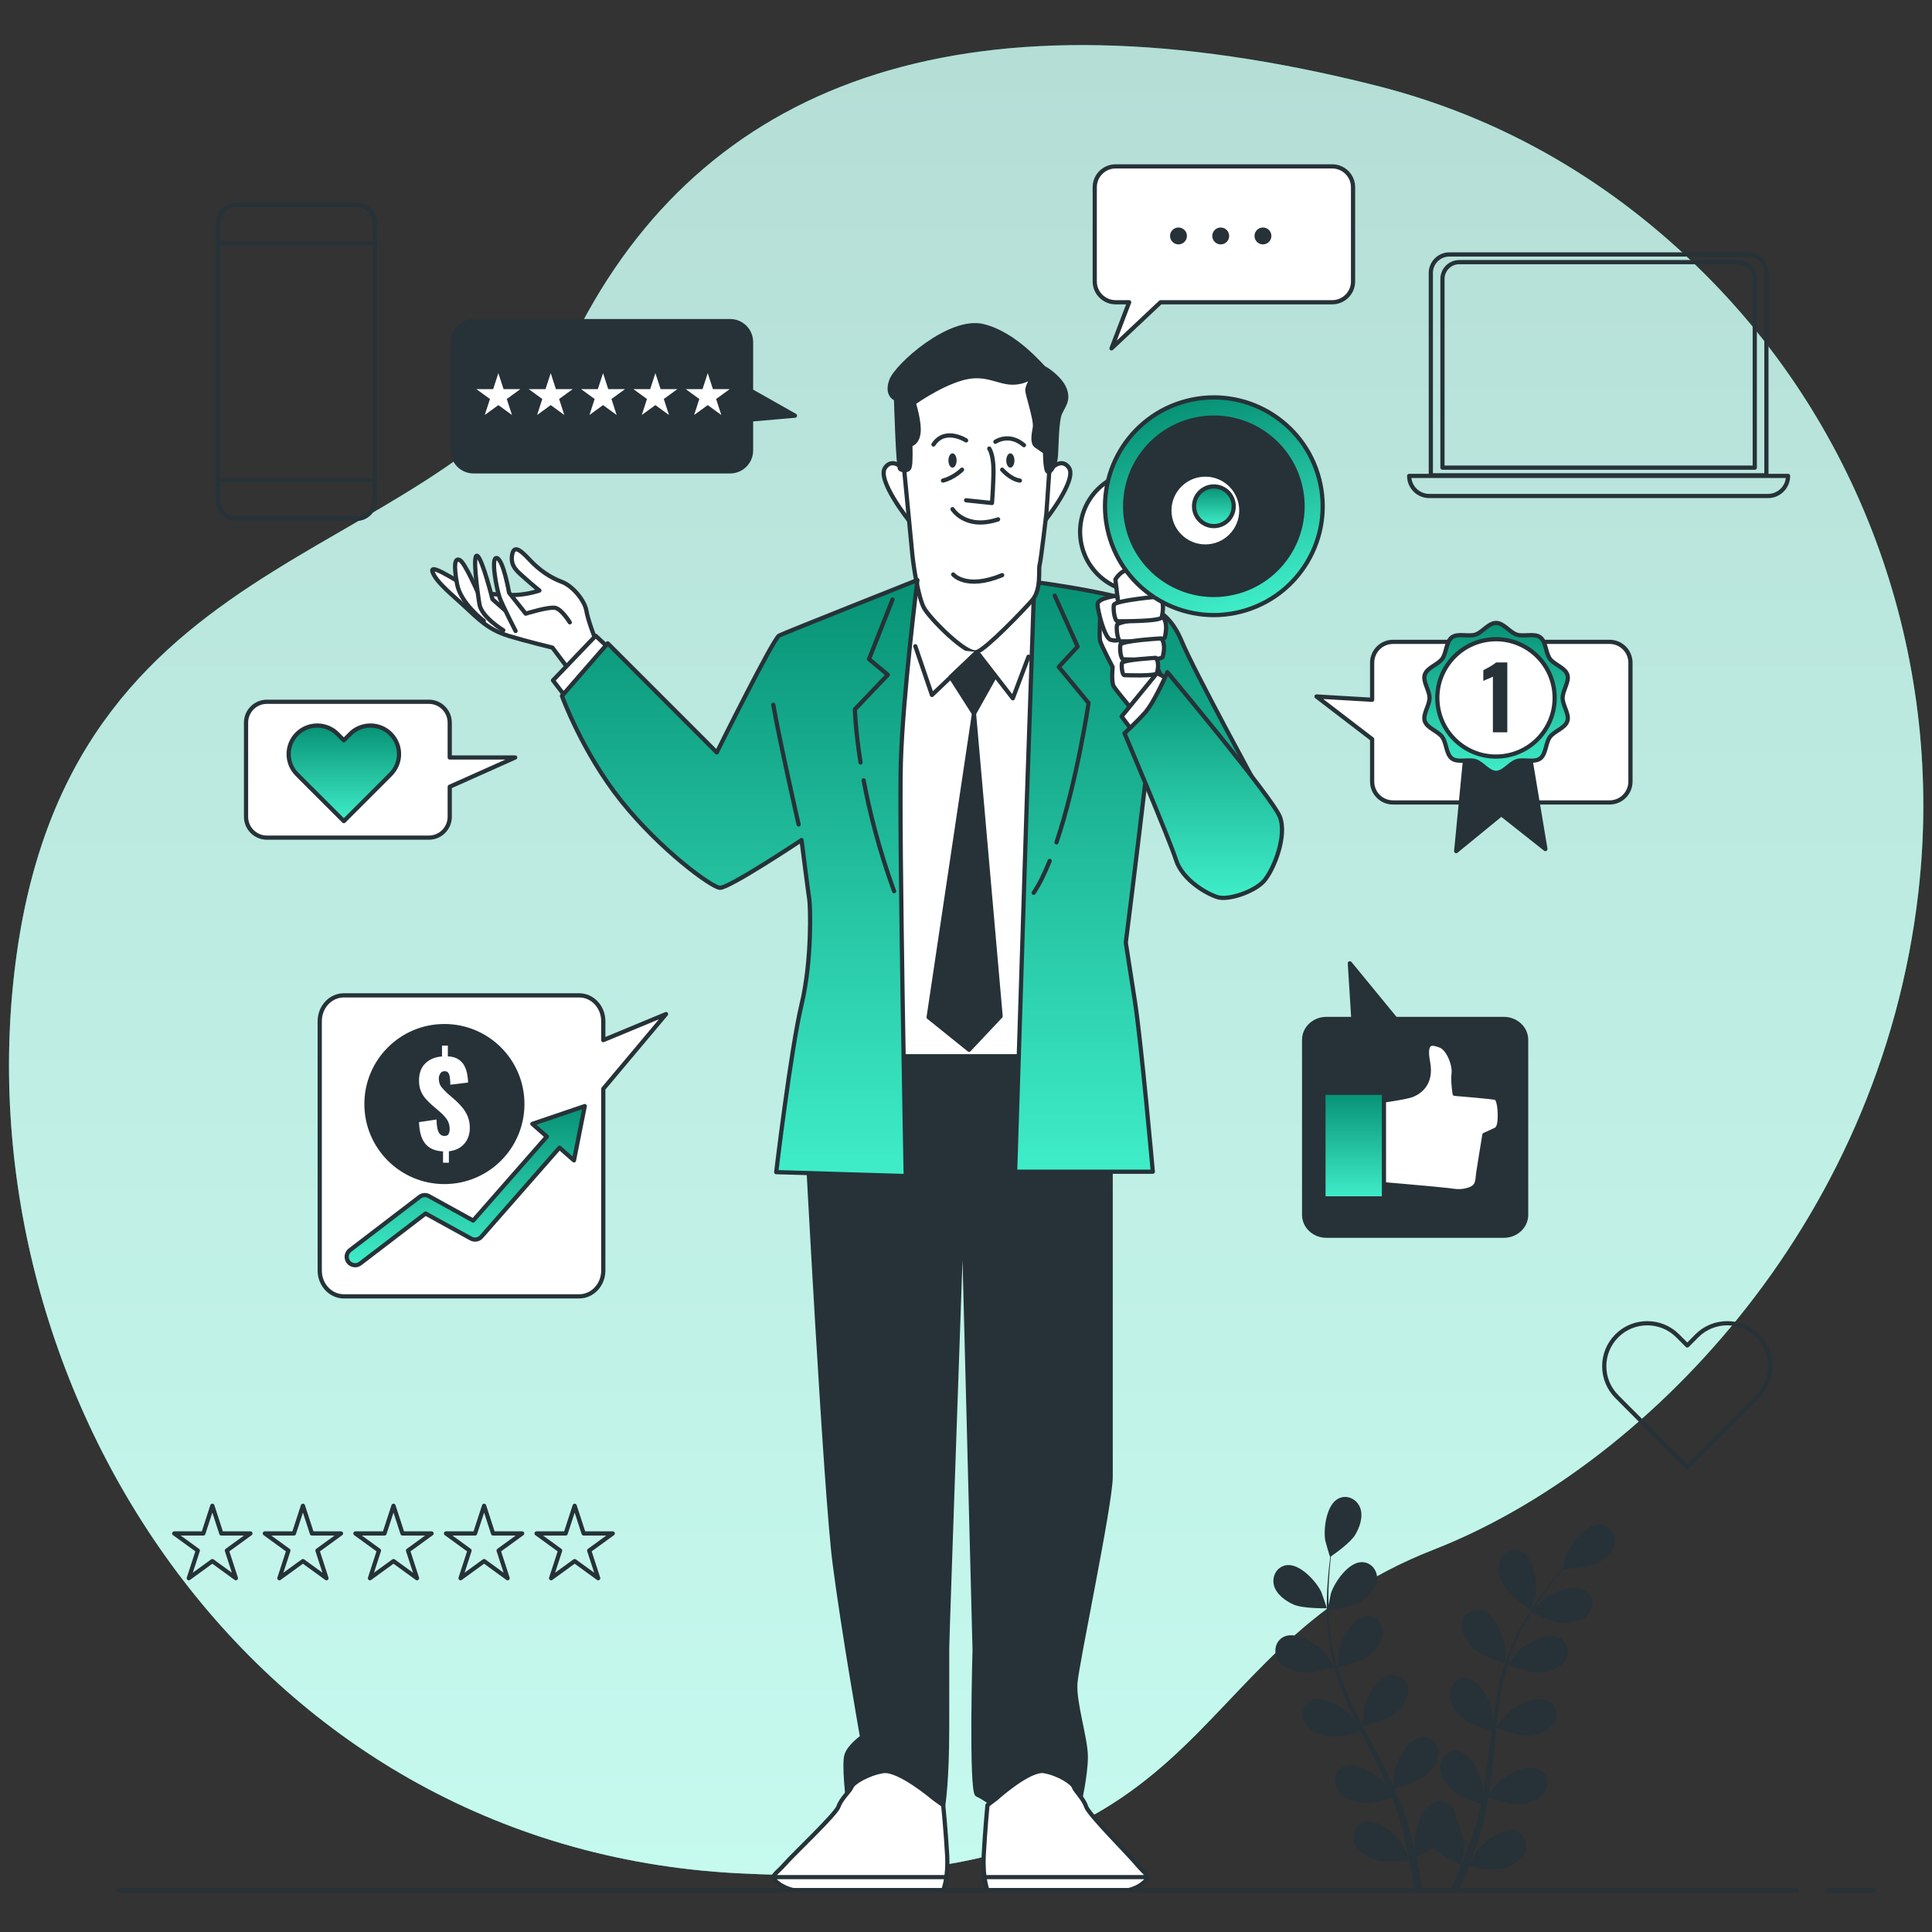 <svg xmlns="http://www.w3.org/2000/svg" width="643" height="643" viewBox="0 0 643 643" fill="none"><rect x="0" y="0" width="643" height="643" fill="#333333" stroke="none"/><path d="M638.483 296.785C647.058 221.389 621.57 145.682 568.055 91.884C541.743 65.433 505.752 40.509 457.942 28.468C323.854 -5.301 236.951 25.634 193.509 107.798C150.065 189.961 25.405 175.794 5.571 317.456C-14.263 459.118 82.069 614.943 245.45 623.443C408.831 631.942 387.802 550.612 477.175 515.724C545.53 489.043 625.687 409.294 638.483 296.785Z" fill="url(#paint0_linear_581_788)"></path><path opacity="0.7" d="M638.483 296.785C647.058 221.389 621.57 145.682 568.055 91.884C541.743 65.433 505.752 40.509 457.942 28.468C323.854 -5.301 236.951 25.634 193.509 107.798C150.065 189.961 25.405 175.794 5.571 317.456C-14.263 459.118 82.069 614.943 245.45 623.443C408.831 631.942 387.802 550.612 477.175 515.724C545.53 489.043 625.687 409.294 638.483 296.785Z" fill="white"></path><path d="M430.555 534.034C433.752 535.43 441.566 535.253 441.572 535.253C441.653 535.252 439.892 530.138 439.744 529.827C438.03 526.239 432.606 520.317 428.194 520.913C425.016 521.343 423.247 524.524 423.964 527.517C424.698 530.573 427.834 532.844 430.555 534.034Z" fill="#263238"></path><path d="M433.253 556.67C436.567 557.153 443.542 555.132 444.098 554.968C445.199 558.873 446.646 562.79 448.328 566.673C449.287 568.895 450.323 571.102 451.389 573.302C450.753 572.371 450.176 571.543 450.084 571.435C447.481 568.428 440.687 564.148 436.591 565.888C433.637 567.141 432.773 570.676 434.256 573.374C435.769 576.128 439.395 577.491 442.332 577.918C445.314 578.354 451.295 576.748 452.873 576.303C453.29 577.143 453.699 577.985 454.12 578.824C456.14 582.846 458.173 586.85 460.046 590.839C460.707 592.244 461.306 593.653 461.911 595.06C461.346 594.232 460.861 593.541 460.777 593.443C458.176 590.437 451.382 586.156 447.284 587.896C444.331 589.149 443.466 592.684 444.949 595.382C446.464 598.137 450.088 599.499 453.027 599.926C455.873 600.342 461.406 598.91 463.283 598.389C463.859 599.849 464.438 601.309 464.931 602.75C465.245 603.741 465.617 604.674 465.875 605.686C466.153 606.683 466.429 607.671 466.702 608.65C467.159 610.551 467.641 612.512 468.039 614.378C468.326 615.675 468.577 616.915 468.832 618.165C468.19 616.758 466.876 614.031 466.74 613.816C464.624 610.449 458.557 605.19 454.242 606.289C451.134 607.082 449.744 610.444 450.801 613.335C451.88 616.287 455.256 618.184 458.095 619.052C461.222 620.006 468.144 619.134 469.009 619.019C469.424 621.087 469.809 623.103 470.139 625.011C470.388 626.424 470.615 627.781 470.824 629.084H473.596C473.334 627.632 473.048 626.115 472.732 624.526C472.319 622.424 471.836 620.186 471.318 617.892C471.839 617.685 474.791 616.491 477.407 615.029C479.686 617.498 485.525 620.386 486.281 620.753C485.487 622.707 484.695 624.6 483.918 626.375C483.509 627.316 483.113 628.203 482.717 629.084H485.648C485.881 628.527 486.112 627.981 486.348 627.401C487.163 625.42 487.996 623.287 488.829 621.089C489.666 621.264 496.519 622.655 499.714 621.934C502.611 621.279 506.119 619.641 507.416 616.777C508.685 613.974 507.549 610.516 504.506 609.494C500.287 608.076 493.844 612.869 491.483 616.07C491.343 616.259 490.061 618.475 489.276 619.886C489.612 618.986 489.946 618.116 490.281 617.185C490.956 615.35 491.573 613.498 492.245 611.507C492.536 610.534 492.83 609.553 493.127 608.56C493.442 607.583 493.651 606.509 493.919 605.476C494.493 603.065 494.958 600.595 495.37 598.096C496.979 598.682 502.724 600.681 505.699 600.471C508.661 600.262 512.377 599.174 514.092 596.541C515.772 593.962 515.173 590.373 512.321 588.901C508.363 586.86 501.269 590.623 498.451 593.427C498.275 593.601 496.48 595.842 495.517 597.091C495.753 595.588 495.996 594.087 496.186 592.558C496.735 588.144 497.151 583.658 497.587 579.184C497.72 577.813 497.869 576.45 498.013 575.085C498.584 575.3 505.359 577.823 508.694 577.588C511.656 577.381 515.372 576.291 517.087 573.658C518.767 571.079 518.168 567.49 515.316 566.02C511.359 563.978 504.264 567.74 501.446 570.546C501.234 570.757 498.654 573.984 498.038 574.837C498.356 571.828 498.701 568.835 499.161 565.896C499.79 561.842 500.631 557.898 501.727 554.138C501.992 554.239 509.054 556.903 512.467 556.663C515.429 556.455 519.146 555.367 520.861 552.732C522.541 550.153 521.942 546.564 519.09 545.094C515.132 543.053 508.038 546.816 505.22 549.62C504.999 549.84 502.226 553.313 501.768 553.978C501.834 553.754 501.877 553.516 501.946 553.294C503.168 549.294 504.853 545.573 506.603 542.166C507.616 540.185 508.695 538.347 509.784 536.583C511.048 537.215 516.858 540.036 519.954 540.159C522.922 540.278 526.734 539.603 528.728 537.174C530.681 534.795 530.479 531.161 527.808 529.387C524.098 526.925 516.634 529.884 513.525 532.362C513.356 532.497 511.789 534.058 510.665 535.21C511.169 534.42 511.673 533.598 512.171 532.852C514.033 530.047 515.912 527.594 517.593 525.434C518.559 524.214 519.457 523.129 520.308 522.123C521.87 522.095 528.172 521.904 530.927 520.611C533.614 519.348 536.689 516.993 537.339 513.919C537.975 510.907 536.122 507.774 532.933 507.431C528.506 506.954 523.245 513.021 521.628 516.653C521.488 516.966 519.867 522.127 519.948 522.127C519.948 522.127 520.024 522.125 520.043 522.125C519.205 523.076 518.319 524.106 517.371 525.252C515.639 527.38 513.702 529.799 511.772 532.574C509.835 535.343 507.809 538.405 505.965 541.823C504.113 545.248 502.34 548.944 501.005 552.988C500.989 553.035 500.98 553.084 500.964 553.13C500.988 551.825 500.929 548.177 500.893 547.897C500.382 543.954 497.078 536.635 492.697 535.824C489.543 535.242 486.872 537.713 486.62 540.78C486.364 543.914 488.634 547.048 490.849 549.028C493.347 551.259 500.281 553.42 500.833 553.59C499.597 557.454 498.643 561.519 497.904 565.685C497.478 568.068 497.126 570.48 496.801 572.903C496.784 571.775 496.761 570.766 496.742 570.626C496.231 566.682 492.927 559.364 488.548 558.555C485.393 557.971 482.722 560.443 482.472 563.511C482.214 566.644 484.486 569.779 486.701 571.758C488.948 573.766 494.823 575.727 496.383 576.224C496.269 577.155 496.144 578.083 496.034 579.014C495.499 583.483 494.986 587.944 494.348 592.305C494.124 593.842 493.847 595.347 493.575 596.853C493.56 595.852 493.537 595.008 493.522 594.879C493.011 590.935 489.705 583.618 485.328 582.808C482.172 582.226 479.501 584.697 479.249 587.764C478.991 590.896 481.265 594.032 483.48 596.01C485.623 597.926 491.03 599.785 492.882 600.385C492.557 601.921 492.234 603.458 491.85 604.931C491.565 605.931 491.36 606.912 491.019 607.901C490.701 608.885 490.386 609.862 490.074 610.828C489.405 612.666 488.725 614.567 488.028 616.344C487.552 617.584 487.075 618.756 486.6 619.939C486.841 618.412 487.25 615.413 487.256 615.158C487.316 612.518 486.378 608.224 484.511 605.204C484.523 604.814 484.5 604.426 484.439 604.039C483.95 601 481.095 598.743 477.996 599.569C473.694 600.714 470.965 608.267 470.761 612.238C470.748 612.473 470.902 615.028 471.025 616.639C470.808 615.703 470.609 614.793 470.374 613.832C469.923 611.93 469.417 610.044 468.881 608.013C468.587 607.041 468.29 606.06 467.989 605.068C467.713 604.08 467.294 603.071 466.949 602.06C466.097 599.733 465.121 597.416 464.087 595.105C465.753 594.706 471.647 593.203 474.013 591.386C476.369 589.579 478.868 586.621 478.846 583.478C478.823 580.399 476.344 577.736 473.155 578.082C468.728 578.562 464.886 585.614 464.083 589.509C464.032 589.752 463.77 592.61 463.656 594.183C463.023 592.799 462.398 591.413 461.712 590.032C459.734 586.048 457.609 582.076 455.503 578.104C454.858 576.888 454.231 575.67 453.597 574.45C454.192 574.315 461.235 572.679 463.885 570.647C466.241 568.839 468.74 565.881 468.718 562.738C468.696 559.661 466.216 556.997 463.027 557.344C458.6 557.824 454.759 564.876 453.955 568.771C453.895 569.065 453.524 573.178 453.481 574.229C452.086 571.545 450.722 568.859 449.483 566.154C447.771 562.426 446.297 558.672 445.138 554.932C445.415 554.869 452.774 553.196 455.49 551.112C457.846 549.305 460.345 546.347 460.322 543.204C460.301 540.127 457.82 537.462 454.631 537.81C450.205 538.29 446.363 545.342 445.561 549.236C445.498 549.542 445.1 553.968 445.086 554.776C445.018 554.554 444.922 554.331 444.857 554.108C443.671 550.097 443.024 546.064 442.604 542.257C442.356 540.047 442.243 537.919 442.178 535.847C443.581 535.676 449.983 534.823 452.632 533.219C455.173 531.68 457.981 529.015 458.305 525.889C458.621 522.827 456.448 519.906 453.241 519.901C448.788 519.892 444.196 526.479 442.969 530.262C442.902 530.468 442.456 532.634 442.153 534.216C442.139 533.281 442.106 532.315 442.11 531.417C442.117 528.05 442.328 524.967 442.54 522.239C442.671 520.688 442.822 519.288 442.978 517.98C444.266 517.094 449.415 513.459 451 510.861C452.545 508.326 453.809 504.666 452.656 501.743C451.526 498.88 448.251 497.289 445.402 498.762C441.446 500.808 440.406 508.769 441.06 512.692C441.117 513.031 442.611 518.229 442.678 518.184C442.678 518.184 442.741 518.141 442.755 518.131C442.58 519.387 442.409 520.735 442.251 522.212C441.979 524.942 441.699 528.028 441.62 531.409C441.531 534.787 441.531 538.459 441.88 542.327C442.225 546.204 442.785 550.265 443.903 554.376C443.916 554.422 443.935 554.47 443.948 554.516C443.248 553.415 441.186 550.404 441.001 550.19C438.4 547.183 431.606 542.903 427.508 544.642C424.555 545.896 423.69 549.431 425.173 552.129C426.69 554.88 430.315 556.241 433.253 556.67Z" fill="#263238"></path><path d="M509.607 535.751C509.675 535.794 511.028 530.557 511.075 530.217C511.623 526.278 510.368 518.347 506.359 516.41C503.47 515.014 500.242 516.693 499.189 519.585C498.114 522.538 499.476 526.162 501.09 528.656C502.986 531.583 509.602 535.748 509.607 535.751Z" fill="#263238"></path><path d="M584.984 464.814L581.798 468.026L561.56 488.263L541.296 468.026L538.11 464.814C532.521 459.227 532.521 450.165 538.11 444.576C540.904 441.782 544.559 440.398 548.241 440.398C551.897 440.398 555.554 441.783 558.347 444.576L561.558 447.788L564.745 444.576C567.539 441.782 571.194 440.398 574.876 440.398C578.532 440.398 582.189 441.783 584.983 444.576C590.6 450.166 590.6 459.227 584.984 464.814Z" stroke="#263238" stroke-width="1.4" stroke-miterlimit="10" stroke-linecap="round" stroke-linejoin="round"></path><path d="M587.89 158.195H476.199V90.854C476.199 87.45 478.959 84.689 482.362 84.689H581.726C585.13 84.689 587.888 87.449 587.888 90.854V158.195H587.89Z" stroke="#263238" stroke-width="1.4" stroke-miterlimit="10" stroke-linecap="round" stroke-linejoin="round"></path><path d="M584.014 155.645H480.076V92.841C480.076 89.748 482.582 87.242 485.675 87.242H578.415C581.508 87.242 584.014 89.748 584.014 92.841V155.645Z" stroke="#263238" stroke-width="1.4" stroke-miterlimit="10" stroke-linecap="round" stroke-linejoin="round"></path><path d="M468.998 158.395H595.093C595.093 162.085 592.101 165.077 588.411 165.077H475.68C471.99 165.077 468.998 162.085 468.998 158.395Z" stroke="#263238" stroke-width="1.4" stroke-miterlimit="10" stroke-linecap="round" stroke-linejoin="round"></path><path d="M118.694 172.612H78.62C75.267 172.612 72.55 169.895 72.55 166.542V74.254C72.55 70.901 75.267 68.184 78.62 68.184H118.694C122.047 68.184 124.764 70.901 124.764 74.254V166.542C124.764 169.895 122.045 172.612 118.694 172.612Z" stroke="#263238" stroke-width="1.4" stroke-miterlimit="10" stroke-linecap="round" stroke-linejoin="round"></path><path d="M72.55 159.785V165.595C72.55 169.469 75.144 172.609 78.344 172.609H118.97C122.17 172.609 124.764 169.469 124.764 165.595V159.785H72.55Z" stroke="#263238" stroke-width="1.4" stroke-miterlimit="10" stroke-linecap="round" stroke-linejoin="round"></path><path d="M124.764 81.008V75.198C124.764 71.324 122.17 68.184 118.97 68.184H78.344C75.144 68.184 72.55 71.324 72.55 75.198V81.008H124.764Z" stroke="#263238" stroke-width="1.4" stroke-miterlimit="10" stroke-linecap="round" stroke-linejoin="round"></path><path d="M70.671 501.148L73.663 510.356H83.344L75.511 516.047L78.503 525.255L70.671 519.564L62.838 525.255L65.83 516.047L57.997 510.356H67.68L70.671 501.148Z" stroke="#263238" stroke-width="1.4" stroke-miterlimit="10" stroke-linecap="round" stroke-linejoin="round"></path><path d="M100.818 501.148L103.81 510.356H113.492L105.659 516.047L108.651 525.255L100.818 519.564L92.985 525.255L95.977 516.047L88.144 510.356H97.826L100.818 501.148Z" stroke="#263238" stroke-width="1.4" stroke-miterlimit="10" stroke-linecap="round" stroke-linejoin="round"></path><path d="M130.963 501.148L133.955 510.356H143.637L135.804 516.047L138.796 525.255L130.963 519.564L123.13 525.255L126.122 516.047L118.289 510.356H127.971L130.963 501.148Z" stroke="#263238" stroke-width="1.4" stroke-miterlimit="10" stroke-linecap="round" stroke-linejoin="round"></path><path d="M161.112 501.148L164.102 510.356H173.784L165.951 516.047L168.943 525.255L161.112 519.564L153.279 525.255L156.271 516.047L148.438 510.356H158.119L161.112 501.148Z" stroke="#263238" stroke-width="1.4" stroke-miterlimit="10" stroke-linecap="round" stroke-linejoin="round"></path><path d="M191.257 501.148L194.249 510.356H203.931L196.098 516.047L199.09 525.255L191.257 519.564L183.424 525.255L186.416 516.047L178.583 510.356H188.265L191.257 501.148Z" stroke="#263238" stroke-width="1.4" stroke-miterlimit="10" stroke-linecap="round" stroke-linejoin="round"></path><path d="M434.037 404.323V346.069C434.037 342.233 437.363 339.123 441.468 339.123H450.418L449.254 320.605L464.444 339.123H500.491C504.596 339.123 507.922 342.233 507.922 346.069V404.323C507.922 408.159 504.596 411.268 500.491 411.268H441.467C437.363 411.268 434.037 408.159 434.037 404.323Z" fill="#263238" stroke="#263238" stroke-width="1.4" stroke-miterlimit="10" stroke-linecap="round" stroke-linejoin="round"></path><path d="M456.842 366.762C456.842 366.762 467.762 365.397 470.151 364.374C472.539 363.35 476.634 360.62 475.269 353.454C473.904 346.287 476.634 346.97 479.364 347.994C482.094 349.017 484.142 354.477 483.801 357.207C483.459 359.937 484.142 364.032 484.142 364.032C484.142 364.032 496.767 365.055 497.792 365.397C498.816 365.739 499.157 369.15 499.157 370.857C499.157 372.564 499.157 375.294 497.792 375.975C496.427 376.659 494.039 377.682 494.039 377.682C494.039 377.682 492.332 387.919 491.992 390.309C491.65 392.697 491.992 394.745 489.262 395.769C486.532 396.792 484.484 396.45 482.095 396.11C479.707 395.769 455.82 393.722 455.82 393.722L456.842 366.762Z" fill="white" stroke="#263238" stroke-width="1.4" stroke-miterlimit="10" stroke-linecap="round" stroke-linejoin="round"></path><path d="M460.596 363.691H440.463V398.84H460.596V363.691Z" fill="url(#paint1_linear_581_788)" stroke="#263238" stroke-width="1.4" stroke-miterlimit="10" stroke-linecap="round" stroke-linejoin="round"></path><path d="M535.696 213.621H463.616C459.78 213.621 456.67 216.731 456.67 220.567V232.896L438.152 231.807L456.67 246.005V260.121C456.67 263.957 459.78 267.066 463.616 267.066H535.696C539.532 267.066 542.641 263.957 542.641 260.121V220.567C542.641 216.731 539.532 213.621 535.696 213.621Z" fill="white" stroke="#263238" stroke-width="1.4" stroke-miterlimit="10" stroke-linecap="round" stroke-linejoin="round"></path><path d="M487.714 251.527L484.644 283.262L499.657 270.977L514.331 282.579L508.871 249.82L487.714 251.527Z" fill="#263238" stroke="#263238" stroke-width="1.4" stroke-miterlimit="10" stroke-linecap="round" stroke-linejoin="round"></path><path d="M520.062 232.273C520.062 229.734 522.392 226.855 521.647 224.562C520.876 222.186 517.273 221.233 515.834 219.256C514.381 217.26 514.577 213.544 512.581 212.091C510.604 210.652 507.137 211.978 504.763 211.206C502.471 210.463 500.458 207.328 497.917 207.328C495.377 207.328 493.363 210.461 491.071 211.206C488.695 211.978 485.23 210.653 483.253 212.091C481.257 213.544 481.453 217.26 480 219.256C478.561 221.233 474.958 222.186 474.187 224.562C473.444 226.854 475.772 229.732 475.772 232.272C475.772 234.812 473.442 237.69 474.187 239.982C474.958 242.358 478.561 243.311 480 245.288C481.453 247.284 481.257 251 483.253 252.453C485.23 253.892 488.697 252.566 491.071 253.338C493.363 254.083 495.376 257.216 497.917 257.216C500.457 257.216 502.471 254.081 504.763 253.338C507.137 252.566 510.604 253.892 512.581 252.453C514.577 251 514.381 247.284 515.834 245.288C517.273 243.311 520.876 242.358 521.646 239.982C522.392 237.693 520.062 234.814 520.062 232.273Z" fill="url(#paint2_linear_581_788)" stroke="#263238" stroke-width="1.4" stroke-miterlimit="10" stroke-linecap="round" stroke-linejoin="round"></path><path d="M500.795 251.578C511.458 249.972 518.8 240.026 517.194 229.363C515.589 218.7 505.643 211.358 494.98 212.964C484.317 214.569 476.975 224.515 478.58 235.178C480.186 245.841 490.132 253.184 500.795 251.578Z" fill="white" stroke="#263238" stroke-width="1.4" stroke-miterlimit="10" stroke-linecap="round" stroke-linejoin="round"></path><path d="M496.858 243.728V225.209C496.646 225.324 496.407 225.438 496.14 225.553C495.871 225.668 495.589 225.788 495.293 225.912C494.996 226.036 494.707 226.155 494.43 226.27C494.153 226.385 493.9 226.5 493.67 226.614V223.056C493.881 222.941 494.178 222.783 494.56 222.582C494.944 222.382 495.354 222.157 495.797 221.908C496.235 221.66 496.646 221.405 497.03 221.147C497.412 220.888 497.699 220.664 497.891 220.473H501.653V243.728H496.858Z" fill="#263238"></path><path d="M443.373 55.375H371.292C367.456 55.375 364.347 58.484 364.347 62.32V93.65C364.347 97.486 367.456 100.595 371.292 100.595H375.8L369.93 115.947L386.257 100.595H443.374C447.21 100.595 450.319 97.486 450.319 93.65V62.319C450.316 58.484 447.207 55.375 443.373 55.375Z" fill="white" stroke="#263238" stroke-width="1.4" stroke-miterlimit="10" stroke-linecap="round" stroke-linejoin="round"></path><path d="M392.217 81.337C393.77 81.337 395.029 80.079 395.029 78.526C395.029 76.974 393.77 75.715 392.217 75.715C390.665 75.715 389.406 76.974 389.406 78.526C389.406 80.079 390.665 81.337 392.217 81.337Z" fill="#263238"></path><path d="M406.274 81.337C407.827 81.337 409.085 80.079 409.085 78.526C409.085 76.974 407.827 75.715 406.274 75.715C404.722 75.715 403.463 76.974 403.463 78.526C403.463 80.079 404.722 81.337 406.274 81.337Z" fill="#263238"></path><path d="M420.33 81.337C421.882 81.337 423.141 80.079 423.141 78.526C423.141 76.974 421.882 75.715 420.33 75.715C418.777 75.715 417.519 76.974 417.519 78.526C417.519 80.079 418.777 81.337 420.33 81.337Z" fill="#263238"></path><path d="M264.569 138.342L249.955 130.082V113.816C249.955 109.98 246.846 106.871 243.01 106.871H157.599C153.763 106.871 150.653 109.98 150.653 113.816V149.925C150.653 153.761 153.763 156.871 157.599 156.871H243.01C246.846 156.871 249.955 153.761 249.955 149.925V139.613L264.569 138.342Z" fill="#263238" stroke="#263238" stroke-width="1.4" stroke-miterlimit="10" stroke-linecap="round" stroke-linejoin="round"></path><path d="M165.865 124.184L167.594 129.504H173.189L168.663 132.792L170.392 138.114L165.865 134.825L161.339 138.114L163.068 132.792L158.542 129.504H164.136L165.865 124.184Z" fill="white"></path><path d="M183.284 124.184L185.013 129.504H190.608L186.082 132.792L187.811 138.114L183.284 134.825L178.758 138.114L180.487 132.792L175.961 129.504H181.555L183.284 124.184Z" fill="white"></path><path d="M200.704 124.184L202.432 129.504H208.026L203.501 132.792L205.229 138.114L200.704 134.825L196.178 138.114L197.907 132.792L193.381 129.504H198.975L200.704 124.184Z" fill="white"></path><path d="M218.123 124.184L219.852 129.504H225.447L220.92 132.792L222.649 138.114L218.123 134.825L213.597 138.114L215.326 132.792L210.8 129.504H216.394L218.123 124.184Z" fill="white"></path><path d="M235.542 124.184L237.271 129.504H242.865L238.339 132.792L240.068 138.114L235.542 134.825L231.016 138.114L232.745 132.792L228.22 129.504H233.813L235.542 124.184Z" fill="white"></path><path d="M171.459 252.101H149.675V240.508C149.675 236.672 146.565 233.562 142.729 233.562H88.832C84.996 233.562 81.887 236.672 81.887 240.508V271.836C81.887 275.672 84.996 278.781 88.832 278.781H142.731C146.567 278.781 149.676 275.672 149.676 271.836V261.845L171.459 252.101Z" fill="white" stroke="#263238" stroke-width="1.4" stroke-miterlimit="10" stroke-linecap="round" stroke-linejoin="round"></path><path d="M130.004 257.698L127.888 259.833L114.438 273.283L100.97 259.833L98.853 257.698C95.139 253.984 95.139 247.962 98.853 244.248C100.709 242.392 103.14 241.471 105.587 241.471C108.016 241.471 110.446 242.39 112.304 244.248L114.439 246.383L116.556 244.248C118.412 242.392 120.843 241.471 123.29 241.471C125.719 241.471 128.149 242.39 130.006 244.248C133.737 247.962 133.737 253.984 130.004 257.698Z" fill="url(#paint3_linear_581_788)" stroke="#263238" stroke-width="1.4" stroke-miterlimit="10" stroke-linecap="round" stroke-linejoin="round"></path><path d="M114.439 331.271H192.759C197.191 331.271 200.784 335.116 200.784 339.858V346.166L221.672 337.496L200.784 362.372V422.861C200.784 427.603 197.191 431.447 192.759 431.447H114.439C110.006 431.447 106.414 427.603 106.414 422.861V339.859C106.414 335.116 110.006 331.271 114.439 331.271Z" fill="white" stroke="#263238" stroke-width="1.4" stroke-miterlimit="10" stroke-linecap="round" stroke-linejoin="round"></path><path d="M147.907 393.384C162.234 393.384 173.849 381.769 173.849 367.442C173.849 353.115 162.234 341.5 147.907 341.5C133.579 341.5 121.965 353.115 121.965 367.442C121.965 381.769 133.579 393.384 147.907 393.384Z" fill="#263238" stroke="#263238" stroke-width="1.4" stroke-miterlimit="10" stroke-linecap="round" stroke-linejoin="round"></path><path d="M147.45 386.975V383.207C144.837 383.079 142.875 382.236 141.568 380.674C140.26 379.114 139.556 376.709 139.455 373.46L145.28 372.585C145.306 373.904 145.419 374.97 145.623 375.782C145.826 376.594 146.125 377.178 146.518 377.534C146.911 377.889 147.387 378.067 147.946 378.067C148.656 378.067 149.119 377.826 149.336 377.343C149.552 376.86 149.66 376.354 149.66 375.82C149.66 374.552 149.361 373.478 148.765 372.603C148.169 371.727 147.35 370.846 146.309 369.956L143.606 367.634C142.844 366.95 142.153 366.244 141.531 365.52C140.908 364.797 140.408 363.959 140.028 363.007C139.647 362.055 139.456 360.92 139.456 359.6C139.456 357.188 140.148 355.298 141.531 353.927C142.914 352.556 144.772 351.782 147.109 351.604V347.988H149.051V351.567C150.522 351.644 151.702 351.98 152.591 352.576C153.479 353.174 154.145 353.909 154.59 354.784C155.034 355.66 155.339 356.587 155.505 357.563C155.67 358.54 155.765 359.449 155.79 360.284L149.889 361.008C149.863 360.095 149.807 359.295 149.718 358.61C149.629 357.925 149.452 357.399 149.185 357.029C148.919 356.661 148.493 356.49 147.91 356.516C147.275 356.516 146.805 356.782 146.501 357.315C146.196 357.848 146.043 358.382 146.043 358.915C146.043 360.133 146.354 361.117 146.977 361.865C147.599 362.614 148.278 363.318 149.014 363.978L151.603 366.223C152.465 367.011 153.259 367.849 153.983 368.736C154.707 369.625 155.283 370.615 155.715 371.706C156.146 372.798 156.361 374.055 156.361 375.474C156.361 376.821 156.081 378.052 155.523 379.169C154.964 380.286 154.165 381.192 153.125 381.891C152.083 382.588 150.84 383.013 149.394 383.165V386.973H147.45V386.975Z" fill="white"></path><path d="M194.619 368.125L177.17 374.046L181.993 378.276L157.486 406.219L142.737 398.091C141.762 397.556 140.565 397.645 139.685 398.319L116.481 416.064C115.253 417.003 115.018 418.762 115.958 419.989C116.509 420.71 117.342 421.088 118.184 421.088C118.777 421.088 119.375 420.901 119.882 420.513L141.635 403.878L156.755 412.21C157.91 412.842 159.346 412.59 160.212 411.602L186.203 381.968L191.026 386.198L194.619 368.125Z" fill="url(#paint4_linear_581_788)" stroke="#263238" stroke-width="1.4" stroke-miterlimit="10" stroke-linecap="round" stroke-linejoin="round"></path><path d="M268.637 380.483C268.637 380.483 274.732 496.728 277.78 520.238C280.828 543.748 286.924 578.143 286.924 578.143C286.924 578.143 282.57 581.191 281.699 584.239C280.828 587.286 282.134 598.605 282.134 598.605L313.917 600.783C313.917 600.783 315.223 592.945 315.223 575.095C315.223 557.245 315.223 552.02 315.223 548.537C315.223 545.054 320.448 396.156 320.448 396.156L324.367 548.973C324.367 548.973 323.06 596.429 325.237 597.299C327.414 598.17 331.333 601.218 331.333 601.218L359.197 600.347C359.197 600.347 361.374 590.768 361.374 584.674C361.374 578.579 357.456 566.824 357.891 560.293C358.326 553.762 369.645 500.646 369.645 491.504C369.645 482.361 369.645 349.137 369.645 349.137H269.509L268.637 380.483Z" fill="#263238" stroke="#263238" stroke-width="1.4" stroke-miterlimit="10" stroke-linecap="round" stroke-linejoin="round"></path><path d="M310.868 598.605C310.868 598.605 299.113 588.591 293.889 589.462C288.664 590.333 283.874 593.381 283.439 594.687C283.004 595.993 279.956 598.605 279.085 601.218C278.214 603.83 264.283 616.891 261.235 620.374C258.187 623.857 256.01 624.293 258.623 626.47C261.235 628.647 264.283 629.082 264.283 629.082H313.916C313.916 629.082 315.657 625.163 315.222 617.326C314.786 609.489 313.916 600.782 313.916 600.782L310.868 598.605Z" fill="white" stroke="#263238" stroke-width="1.4" stroke-miterlimit="10" stroke-linecap="round" stroke-linejoin="round"></path><path d="M257.466 624.729C257.434 625.234 257.77 625.759 258.622 626.47C261.235 628.647 264.283 629.083 264.283 629.083H313.915C313.915 629.083 314.558 627.625 314.964 624.729H257.466Z" fill="white" stroke="#263238" stroke-width="1.4" stroke-miterlimit="10" stroke-linecap="round" stroke-linejoin="round"></path><path d="M331.511 598.605C331.511 598.605 342.586 588.591 347.509 589.462C352.431 590.333 356.943 593.381 357.354 594.687C357.764 595.993 360.635 598.605 361.456 601.218C362.276 603.83 375.402 616.891 378.274 620.374C381.145 623.857 383.196 624.293 380.735 626.47C378.274 628.647 375.402 629.082 375.402 629.082H328.638C328.638 629.082 326.997 625.163 327.408 617.326C327.818 609.489 328.638 600.782 328.638 600.782L331.511 598.605Z" fill="white" stroke="#263238" stroke-width="1.4" stroke-miterlimit="10" stroke-linecap="round" stroke-linejoin="round"></path><path d="M381.826 624.729C381.855 625.234 381.54 625.759 380.737 626.47C378.275 628.647 375.404 629.083 375.404 629.083H328.64C328.64 629.083 328.035 627.625 327.651 624.729H381.826Z" fill="white" stroke="#263238" stroke-width="1.4" stroke-miterlimit="10" stroke-linecap="round" stroke-linejoin="round"></path><path d="M305.33 193.049L292.689 203.745L294.959 351.54H349.409C349.409 351.54 352.002 200.504 351.03 198.236C350.059 195.966 344.223 193.698 344.223 193.698L305.33 193.049Z" fill="white" stroke="#263238" stroke-width="1.4" stroke-miterlimit="10" stroke-linecap="round" stroke-linejoin="round"></path><path d="M397.671 257.443L419.282 263.428C419.282 263.428 397.338 223.199 393.349 213.558C390.23 206.02 386.309 203.773 384.742 203.149C376.444 197.787 344.223 193.697 344.223 193.697L341.708 267.491L337.854 389.965H383.674C383.674 389.965 379.82 346.713 377.679 333.01C375.537 319.307 374.682 313.739 374.682 313.739C374.682 313.739 378.384 284.374 381.681 256.174L397.671 257.443Z" fill="url(#paint5_linear_581_788)" stroke="#263238" stroke-width="1.4" stroke-miterlimit="10" stroke-linecap="round" stroke-linejoin="round"></path><path d="M349.351 286.531C347.713 290.63 345.937 294.28 344.031 297.139" stroke="#263238" stroke-width="1.4" stroke-miterlimit="10" stroke-linecap="round" stroke-linejoin="round"></path><path d="M351.028 198.234L358.646 215.187L352.382 221.973L362.3 233.979C362.3 233.979 358.439 260.116 351.612 280.353" stroke="#263238" stroke-width="1.4" stroke-miterlimit="10" stroke-linecap="round" stroke-linejoin="round"></path><path d="M301.611 157.221C301.611 157.221 297.534 151.559 294.59 155.636C291.646 159.713 302.742 173.527 302.742 173.527L301.611 157.221Z" fill="white" stroke="#263238" stroke-width="1.4" stroke-miterlimit="10" stroke-linecap="round" stroke-linejoin="round"></path><path d="M348.716 157.221C348.716 157.221 352.792 151.559 355.735 155.636C358.679 159.713 347.583 173.527 347.583 173.527L348.716 157.221Z" fill="white" stroke="#263238" stroke-width="1.4" stroke-miterlimit="10" stroke-linecap="round" stroke-linejoin="round"></path><path d="M300.705 154.05C300.705 154.05 303.196 180.093 303.649 184.623C304.103 189.153 305.688 198.89 307.499 202.287C309.311 205.683 321.767 218.366 325.163 217.006C328.559 215.647 340.336 203.418 343.506 199.795C346.677 196.172 345.544 189.604 345.996 188.019C346.449 186.435 348.262 170.808 348.262 170.808L349.394 154.275C349.394 154.275 349.848 152.69 349.167 142.5C348.488 132.309 348.488 127.78 347.356 125.288C346.223 122.798 343.279 121.438 338.071 120.079C332.863 118.721 320.407 118.946 312.707 122.796C305.007 126.646 301.157 132.081 300.932 134.119C300.705 136.159 300.705 154.05 300.705 154.05Z" fill="white" stroke="#263238" stroke-width="1.4" stroke-miterlimit="10" stroke-linecap="round" stroke-linejoin="round"></path><path d="M321.54 146.577C321.54 146.577 314.519 142.048 310.67 147.937" stroke="#263238" stroke-width="1.4" stroke-miterlimit="10" stroke-linecap="round" stroke-linejoin="round"></path><path d="M331.277 147.03C331.277 147.03 335.806 143.859 340.789 148.162" stroke="#263238" stroke-width="1.4" stroke-miterlimit="10" stroke-linecap="round" stroke-linejoin="round"></path><path d="M329.239 149.293C329.239 149.293 330.372 150.878 330.597 154.955C330.824 159.031 330.145 167.41 330.145 167.41L321.539 166.505" stroke="#263238" stroke-width="1.4" stroke-miterlimit="10" stroke-linecap="round" stroke-linejoin="round"></path><path d="M317.01 169.451C317.01 169.451 321.312 176.472 332.183 172.848" stroke="#263238" stroke-width="1.4" stroke-miterlimit="10" stroke-linecap="round" stroke-linejoin="round"></path><path d="M318.369 153.256C318.369 154.569 317.761 155.635 317.011 155.635C316.26 155.635 315.651 154.571 315.651 153.256C315.651 151.943 316.26 150.879 317.011 150.879C317.76 150.879 318.369 151.943 318.369 153.256Z" fill="#263238"></path><path d="M337.619 153.256C337.619 154.569 337.01 155.635 336.259 155.635C335.509 155.635 334.901 154.571 334.901 153.256C334.901 151.943 335.51 150.879 336.259 150.879C337.01 150.879 337.619 151.943 337.619 153.256Z" fill="#263238"></path><path d="M320.18 156.316C320.18 156.316 317.463 159.034 313.84 159.94" stroke="#263238" stroke-width="1.4" stroke-miterlimit="10" stroke-linecap="round" stroke-linejoin="round"></path><path d="M333.542 156.316C333.542 156.316 336.259 159.487 339.43 159.94" stroke="#263238" stroke-width="1.4" stroke-miterlimit="10" stroke-linecap="round" stroke-linejoin="round"></path><path d="M317.236 191.191C317.236 191.191 321.54 196.399 333.542 191.418" stroke="#263238" stroke-width="1.4" stroke-miterlimit="10" stroke-linecap="round" stroke-linejoin="round"></path><path d="M298.213 132.763C298.213 132.763 298.892 155.636 299.573 156.088C300.252 156.542 302.29 156.994 302.744 155.409C303.197 153.824 302.97 147.936 302.97 147.936C302.97 147.936 305.236 147.709 305.688 144.086C306.141 140.463 304.103 134.122 304.103 134.122C304.103 134.122 312.255 128.234 319.955 125.97C327.655 123.705 331.731 127.102 336.486 127.329C341.242 127.556 344.186 124.839 344.186 124.839C344.186 124.839 341.921 128.235 341.921 129.821C341.921 131.406 344.865 139.785 344.412 142.277C343.96 144.768 343.506 147.486 344.865 148.392C346.223 149.298 347.81 150.431 347.81 150.431C347.81 150.431 347.81 156.546 348.715 156.998C349.621 157.45 351.206 154.96 351.433 151.563C351.66 148.167 351.66 140.013 352.791 137.523C353.923 135.032 355.735 133.219 354.376 129.596C353.018 125.973 348.262 122.802 347.581 122.576C346.902 122.349 338.297 111.253 327.2 108.536C316.104 105.818 298.439 121.67 296.627 126.653C294.817 131.63 298.213 132.763 298.213 132.763Z" fill="#263238" stroke="#263238" stroke-width="1.4" stroke-miterlimit="10" stroke-linecap="round" stroke-linejoin="round"></path><path d="M198.288 213.133C198.288 213.133 195.644 206.399 195.162 203.275C194.681 200.148 190.833 195.099 186.986 193.655C183.139 192.212 179.531 189.808 176.166 186.2C172.799 182.594 170.875 181.391 170.393 184.998C169.913 188.604 172.317 190.288 174.722 192.453C177.127 194.617 179.531 196.541 179.531 196.541C179.531 196.541 176.164 197.743 172.076 197.984C167.988 198.225 162.457 197.743 158.85 196.781C155.243 195.82 142.739 186.682 143.94 190.288C145.143 193.895 151.155 198.464 155.964 203.034C160.773 207.603 163.899 210.007 169.43 211.691C174.962 213.374 183.859 215.539 183.859 215.539L188.908 222.271L198.288 213.133Z" fill="white" stroke="#263238" stroke-width="1.4" stroke-miterlimit="10" stroke-linecap="round" stroke-linejoin="round"></path><path d="M161.015 206.64C161.015 206.64 153.319 200.869 152.118 194.376C150.915 187.882 151.397 185.479 153.08 186.44C154.763 187.402 158.851 196.781 158.851 196.781L166.065 204.716" fill="white"></path><path d="M161.015 206.64C161.015 206.64 153.319 200.869 152.118 194.376C150.915 187.882 151.397 185.479 153.08 186.44C154.763 187.402 158.851 196.781 158.851 196.781L166.065 204.716" stroke="#263238" stroke-width="1.4" stroke-miterlimit="10" stroke-linecap="round" stroke-linejoin="round"></path><path d="M167.507 209.768C167.507 209.768 160.293 205.439 159.572 201.11C158.851 196.781 157.167 184.037 158.851 184.999C160.534 185.961 163.901 199.427 163.901 199.427L167.989 203.035" fill="white"></path><path d="M167.507 209.768C167.507 209.768 160.293 205.439 159.572 201.11C158.851 196.781 157.167 184.037 158.851 184.999C160.534 185.961 163.901 199.427 163.901 199.427L167.989 203.035" stroke="#263238" stroke-width="1.4" stroke-miterlimit="10" stroke-linecap="round" stroke-linejoin="round"></path><path d="M171.596 210.008C171.596 210.008 167.267 201.591 166.306 198.946C165.344 196.302 163.179 185.239 165.344 185.72C167.508 186.202 169.432 197.263 169.432 197.263L174.963 204.237C174.963 204.237 182.659 201.832 184.822 202.313C186.986 202.795 189.631 207.122 189.631 207.122" fill="white"></path><path d="M171.596 210.008C171.596 210.008 167.267 201.591 166.306 198.946C165.344 196.302 163.179 185.239 165.344 185.72C167.508 186.202 169.432 197.263 169.432 197.263L174.963 204.237C174.963 204.237 182.659 201.832 184.822 202.313C186.986 202.795 189.631 207.122 189.631 207.122" stroke="#263238" stroke-width="1.4" stroke-miterlimit="10" stroke-linecap="round" stroke-linejoin="round"></path><path d="M204.001 216.937L198.244 211.611L184.041 226.435L188.216 231.904L204.001 216.937Z" fill="white" stroke="#263238" stroke-width="1.4" stroke-miterlimit="10" stroke-linecap="round" stroke-linejoin="round"></path><path d="M305.33 193.047C305.33 193.047 300.468 231.615 299.819 253.656C299.171 275.696 301.441 391.403 301.441 391.403L258.333 390.107C258.333 390.107 263.195 349.269 266.76 334.36C270.326 319.451 269.677 301.3 269.353 299.356C269.029 297.411 266.76 279.585 266.76 279.585C266.76 279.585 242.452 295.79 239.534 295.467C236.616 295.143 219.763 282.826 206.799 266.621C193.835 250.415 187.028 231.617 187.028 231.617L202.262 214.115L238.562 250.416C238.562 250.416 257.362 212.494 259.306 211.523C261.249 210.55 305.33 193.047 305.33 193.047Z" fill="url(#paint6_linear_581_788)" stroke="#263238" stroke-width="1.4" stroke-miterlimit="10" stroke-linecap="round" stroke-linejoin="round"></path><path d="M287.431 259.695C289.322 269.787 292.44 282.5 297.574 296.616" stroke="#263238" stroke-width="1.4" stroke-miterlimit="10" stroke-linecap="round" stroke-linejoin="round"></path><path d="M297.051 199.527L289.221 219.363L295.484 224.583L284.522 236.067C284.522 236.067 284.655 242.73 286.403 253.765" stroke="#263238" stroke-width="1.4" stroke-miterlimit="10" stroke-linecap="round" stroke-linejoin="round"></path><path d="M265.788 274.4C265.788 274.4 259.306 245.877 257.361 234.533L265.788 274.4Z" fill="white"></path><path d="M265.788 274.4C265.788 274.4 259.306 245.877 257.361 234.533" stroke="#263238" stroke-width="1.4" stroke-miterlimit="10" stroke-linecap="round" stroke-linejoin="round"></path><path d="M304.637 215.078L310.168 231.301L325.164 217.006L337.085 232.407L342.302 218.56" fill="white"></path><path d="M304.637 215.078L310.168 231.301L325.164 217.006L337.085 232.407L342.302 218.56" stroke="#263238" stroke-width="1.4" stroke-miterlimit="10" stroke-linecap="round" stroke-linejoin="round"></path><path d="M330.937 225.402L324.161 237.499L316.381 225.306L325.163 217.006L330.937 225.402Z" fill="#263238" stroke="#263238" stroke-width="1.4" stroke-miterlimit="10" stroke-linecap="round" stroke-linejoin="round"></path><path d="M324.161 237.498L309.07 338.544L322.52 349.371L333.019 338.217L324.161 237.498Z" fill="#263238" stroke="#263238" stroke-width="1.4" stroke-miterlimit="10" stroke-linecap="round" stroke-linejoin="round"></path><path d="M384.123 196.473C394.878 193.918 401.525 183.127 398.969 172.372C396.413 161.618 385.623 154.971 374.868 157.527C364.113 160.082 357.466 170.873 360.022 181.628C362.578 192.383 373.368 199.029 384.123 196.473Z" fill="white" stroke="#263238" stroke-width="1.4" stroke-miterlimit="10" stroke-linecap="round" stroke-linejoin="round"></path><path d="M366.343 202.735C366.343 202.735 365.654 211.692 366.171 213.414C366.687 215.136 370.305 222.027 370.305 222.027C370.305 222.027 369.788 226.85 370.649 228.4C371.51 229.949 379.779 239.768 379.779 239.768L389.597 231.155L384.085 220.131L383.913 205.834C383.913 205.834 373.06 196.534 366.343 202.735Z" fill="white" stroke="#263238" stroke-width="1.4" stroke-miterlimit="10" stroke-linecap="round" stroke-linejoin="round"></path><path d="M371.216 192.849L374.241 217.7C374.563 220.352 376.961 222.247 379.614 221.953C382.146 221.672 384.033 219.489 383.945 216.944L383.07 191.561C383.07 191.561 375.596 185.891 371.216 192.849Z" fill="white" stroke="#263238" stroke-width="1.4" stroke-miterlimit="10" stroke-linecap="round" stroke-linejoin="round"></path><path d="M371.731 198.26C371.731 198.26 365.288 199.033 365.288 201.095C365.288 203.157 367.608 212.433 369.669 212.949C371.731 213.464 373.277 213.464 373.277 209.341C373.278 205.218 371.731 198.26 371.731 198.26Z" fill="white" stroke="#263238" stroke-width="1.4" stroke-miterlimit="10" stroke-linecap="round" stroke-linejoin="round"></path><path d="M386.935 205.219C386.935 205.219 371.988 206.507 371.731 208.054C371.473 209.599 371.988 213.466 373.019 213.466C374.049 213.466 387.437 213.57 387.702 212.101C387.966 210.63 388.739 207.28 386.935 205.219Z" fill="white" stroke="#263238" stroke-width="1.4" stroke-miterlimit="10" stroke-linecap="round" stroke-linejoin="round"></path><path d="M386.481 212.469C386.481 212.469 373.157 213.216 372.887 214.584C372.617 215.952 372.972 219.403 373.888 219.43C374.805 219.458 386.705 219.907 386.979 218.608C387.254 217.309 388.031 214.35 386.481 212.469Z" fill="white" stroke="#263238" stroke-width="1.4" stroke-miterlimit="10" stroke-linecap="round" stroke-linejoin="round"></path><path d="M384.656 218.943C384.656 218.943 373.63 219.562 373.407 220.693C373.183 221.826 373.477 224.681 374.236 224.704C374.995 224.727 384.842 225.099 385.069 224.024C385.296 222.949 385.939 220.5 384.656 218.943Z" fill="white" stroke="#263238" stroke-width="1.4" stroke-miterlimit="10" stroke-linecap="round" stroke-linejoin="round"></path><path d="M385.904 198.518C385.904 198.518 370.957 199.806 370.698 201.353C370.441 202.898 370.956 206.765 371.986 206.765C373.017 206.765 386.405 206.869 386.67 205.4C386.934 203.929 387.708 200.578 385.904 198.518Z" fill="white" stroke="#263238" stroke-width="1.4" stroke-miterlimit="10" stroke-linecap="round" stroke-linejoin="round"></path><path d="M389.397 226.254L385.07 224.023L373.286 238.453L378.119 244.897L389.397 226.254Z" fill="white" stroke="#263238" stroke-width="1.4" stroke-miterlimit="10" stroke-linecap="round" stroke-linejoin="round"></path><path d="M388.515 223.705C388.515 223.705 384.236 233.693 381.025 237.26C377.815 240.827 374.248 244.037 374.248 244.037C374.248 244.037 389.229 279.349 391.369 286.127C393.509 292.904 401.712 297.541 405.279 298.611C408.846 299.68 417.406 296.827 420.616 293.26C423.826 289.693 428.463 278.278 425.967 271.858C423.471 265.438 388.515 223.705 388.515 223.705Z" fill="url(#paint7_linear_581_788)" stroke="#263238" stroke-width="1.4" stroke-miterlimit="10" stroke-linecap="round" stroke-linejoin="round"></path><path d="M413.062 203.549C432.427 198.538 444.063 178.778 439.052 159.414C434.042 140.049 414.282 128.413 394.917 133.423C375.553 138.434 363.916 158.194 368.927 177.559C373.938 196.923 393.698 208.559 413.062 203.549Z" fill="url(#paint8_linear_581_788)" stroke="#263238" stroke-width="1.4" stroke-miterlimit="10" stroke-linecap="round" stroke-linejoin="round"></path><path d="M410.638 197.257C426.521 193.586 436.421 177.734 432.749 161.851C429.078 145.968 413.226 136.068 397.343 139.739C381.46 143.411 371.56 159.263 375.231 175.146C378.903 191.029 394.755 200.929 410.638 197.257Z" fill="#263238" stroke="#263238" stroke-width="1.4" stroke-miterlimit="10" stroke-linecap="round" stroke-linejoin="round"></path><path d="M401.156 181.887C407.769 181.887 413.129 176.527 413.129 169.914C413.129 163.302 407.769 157.941 401.156 157.941C394.544 157.941 389.184 163.302 389.184 169.914C389.184 176.527 394.544 181.887 401.156 181.887Z" fill="white" stroke="#263238" stroke-width="1.4" stroke-miterlimit="10" stroke-linecap="round" stroke-linejoin="round"></path><path d="M410.595 168.493C410.595 164.849 407.641 161.895 403.997 161.895C400.352 161.895 397.398 164.849 397.398 168.493C397.398 172.137 400.352 175.091 403.997 175.091C407.639 175.091 410.595 172.137 410.595 168.493Z" fill="url(#paint9_linear_581_788)" stroke="#263238" stroke-width="1.4" stroke-miterlimit="10" stroke-linecap="round" stroke-linejoin="round"></path><path d="M608.431 629.082H623.609" stroke="#263238" stroke-width="1.4" stroke-miterlimit="10" stroke-linecap="round" stroke-linejoin="round"></path><path d="M39.375 629.082H598.01" stroke="#263238" stroke-width="1.4" stroke-miterlimit="10" stroke-linecap="round" stroke-linejoin="round"></path><defs><linearGradient id="paint0_linear_581_788" x1="321.557" y1="15" x2="321.557" y2="624.061" gradientUnits="userSpaceOnUse"><stop stop-color="#079175"></stop><stop offset="1" stop-color="#3FEEC9"></stop></linearGradient><linearGradient id="paint1_linear_581_788" x1="450.53" y1="363.691" x2="450.53" y2="398.84" gradientUnits="userSpaceOnUse"><stop stop-color="#079175"></stop><stop offset="1" stop-color="#3FEEC9"></stop></linearGradient><linearGradient id="paint2_linear_581_788" x1="497.917" y1="207.328" x2="497.917" y2="257.216" gradientUnits="userSpaceOnUse"><stop stop-color="#079175"></stop><stop offset="1" stop-color="#3FEEC9"></stop></linearGradient><linearGradient id="paint3_linear_581_788" x1="114.436" y1="241.471" x2="114.436" y2="273.283" gradientUnits="userSpaceOnUse"><stop stop-color="#079175"></stop><stop offset="1" stop-color="#3FEEC9"></stop></linearGradient><linearGradient id="paint4_linear_581_788" x1="155.001" y1="368.125" x2="155.001" y2="421.088" gradientUnits="userSpaceOnUse"><stop stop-color="#079175"></stop><stop offset="1" stop-color="#3FEEC9"></stop></linearGradient><linearGradient id="paint5_linear_581_788" x1="378.568" y1="193.697" x2="378.568" y2="389.965" gradientUnits="userSpaceOnUse"><stop stop-color="#079175"></stop><stop offset="1" stop-color="#3FEEC9"></stop></linearGradient><linearGradient id="paint6_linear_581_788" x1="246.179" y1="193.047" x2="246.179" y2="391.403" gradientUnits="userSpaceOnUse"><stop stop-color="#079175"></stop><stop offset="1" stop-color="#3FEEC9"></stop></linearGradient><linearGradient id="paint7_linear_581_788" x1="400.463" y1="223.705" x2="400.463" y2="298.838" gradientUnits="userSpaceOnUse"><stop stop-color="#079175"></stop><stop offset="1" stop-color="#3FEEC9"></stop></linearGradient><linearGradient id="paint8_linear_581_788" x1="394.917" y1="133.423" x2="413.062" y2="203.549" gradientUnits="userSpaceOnUse"><stop stop-color="#079175"></stop><stop offset="1" stop-color="#3FEEC9"></stop></linearGradient><linearGradient id="paint9_linear_581_788" x1="403.997" y1="161.895" x2="403.997" y2="175.091" gradientUnits="userSpaceOnUse"><stop stop-color="#079175"></stop><stop offset="1" stop-color="#3FEEC9"></stop></linearGradient></defs></svg>
